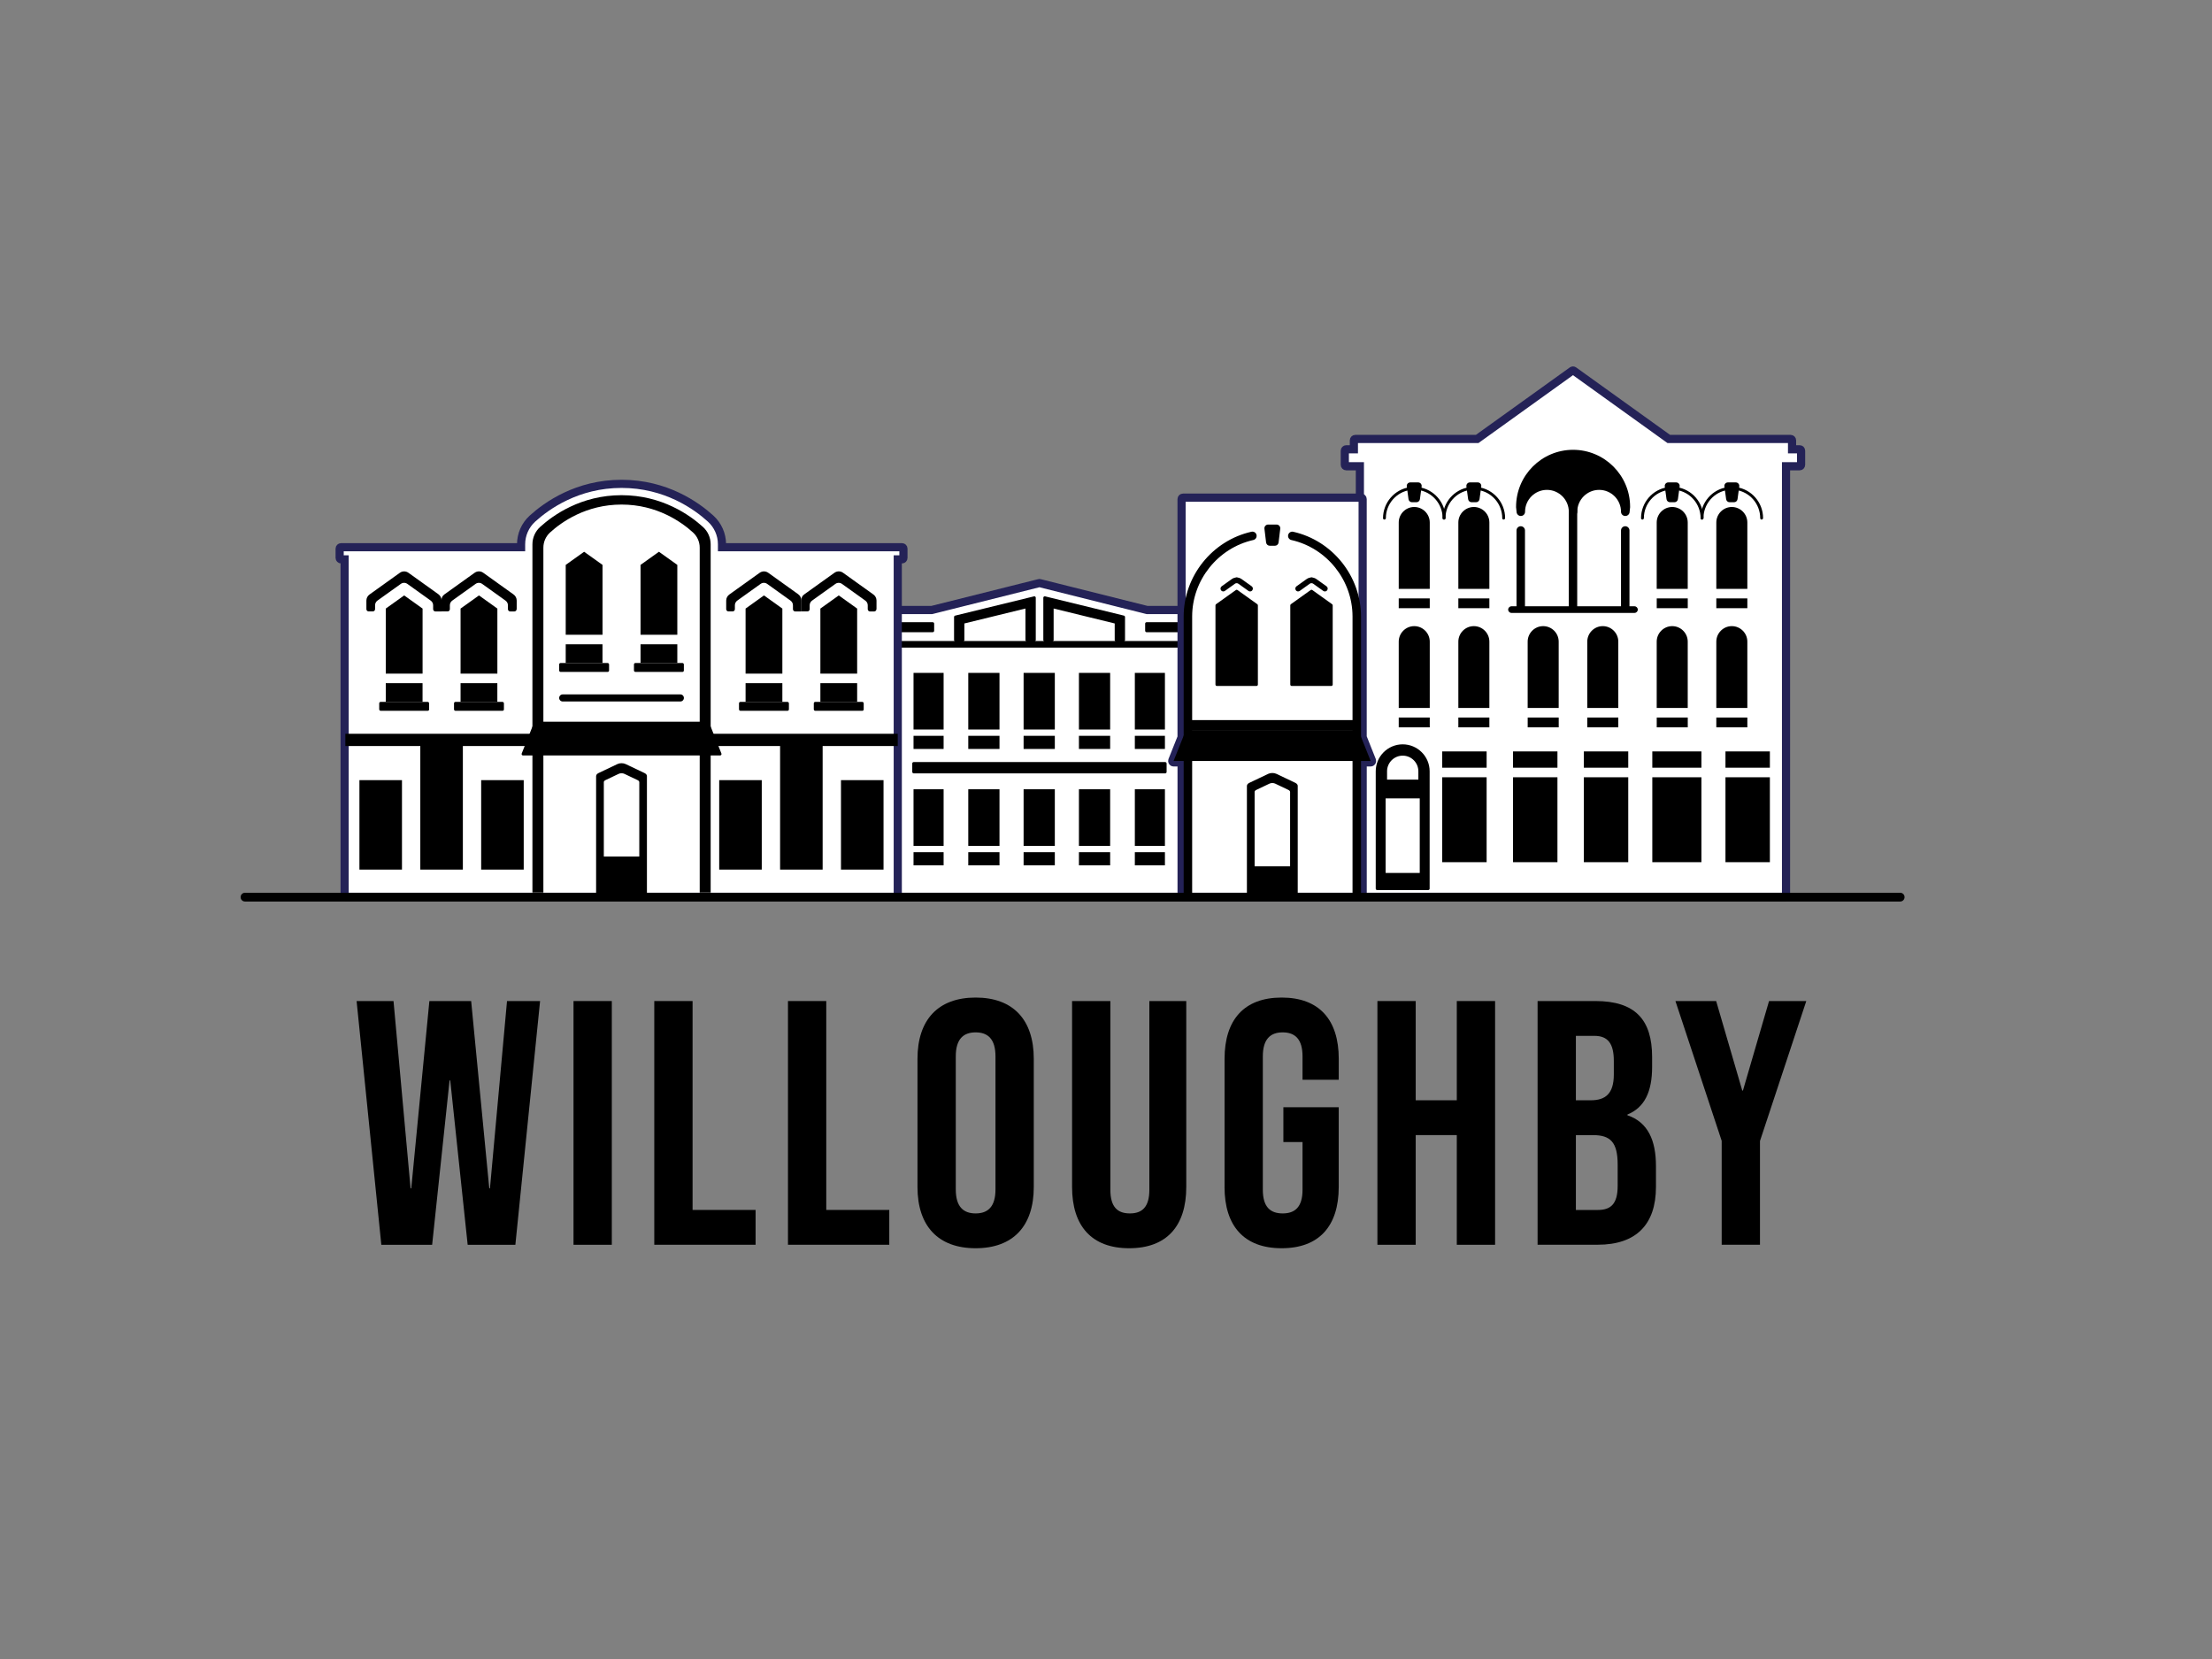 <svg xmlns="http://www.w3.org/2000/svg" id="Layer_1" data-name="Layer 1" viewBox="0 0 800 600"><rect x="0" y="0" width="800" height="600" fill="#808080" stroke="none"/><defs><style> .cls-1 { fill: #fff; stroke: #242257; stroke-miterlimit: 10; stroke-width: 2.95px; } .cls-2 { stroke-width: 0px; } </style></defs><path class="cls-1" d="m323.65,221.13c0-.28.23-.51.51-.51h12.82l38.61-9.67c.08-.05.17-.08.28-.08h.11c.1,0,.2.03.28.08l38.61,9.67h12.82c.28,0,.51.23.51.51l.26,102.69c0,.28-.23.51-.51.51h-104.02c-.28,0-.51-.23-.51-.51l.26-102.69Z"></path><path class="cls-2" d="m374.41,215.77c-.12-.1-.29-.13-.44-.09l-28.53,6.97c-.23.06-.39.26-.39.5v8.35c0,.28.23.51.51.51h2.71c.28,0,.51-.23.51-.51v-6.02s22.09-5.4,22.09-5.4v11.41c0,.28.23.51.51.51h2.71c.28,0,.51-.23.51-.51v-15.32c0-.16-.07-.31-.2-.4Z"></path><path class="cls-2" d="m406.5,222.65l-28.53-6.97c-.15-.03-.31,0-.44.09s-.2.25-.2.4v15.32c0,.28.23.51.51.51h2.71c.28,0,.51-.23.51-.51v-11.41s22.09,5.4,22.09,5.4v6.02c0,.28.23.51.51.51h2.71c.28,0,.51-.23.51-.51v-8.35c0-.24-.16-.44-.39-.5Z"></path><rect class="cls-2" x="414.16" y="225.03" width="14.19" height="3.62" rx=".51" ry=".51"></rect><path class="cls-2" d="m324.17,225.03h13.17c.28,0,.51.23.51.51v2.59c0,.28-.23.51-.51.51h-13.17c-.28,0-.51-.23-.51-.51v-2.59c0-.28.23-.51.51-.51Z"></path><rect class="cls-2" x="329.93" y="275.61" width="91.99" height="4.09" rx=".51" ry=".51"></rect><rect class="cls-2" x="370.2" y="308.21" width="11.29" height="4.75"></rect><rect class="cls-2" x="350.19" y="308.21" width="11.29" height="4.75"></rect><rect class="cls-2" x="390.21" y="308.21" width="11.29" height="4.75"></rect><rect class="cls-2" x="330.39" y="308.21" width="10.88" height="4.75"></rect><rect class="cls-2" x="410.43" y="308.21" width="10.88" height="4.75"></rect><g><rect class="cls-2" x="370.2" y="285.45" width="11.29" height="20.48"></rect><rect class="cls-2" x="350.19" y="285.45" width="11.29" height="20.48"></rect><rect class="cls-2" x="390.21" y="285.45" width="11.29" height="20.48"></rect><rect class="cls-2" x="330.39" y="285.45" width="10.88" height="20.48"></rect><rect class="cls-2" x="410.43" y="285.45" width="10.88" height="20.48"></rect></g><rect class="cls-2" x="370.2" y="266.12" width="11.29" height="4.75"></rect><rect class="cls-2" x="350.19" y="266.12" width="11.29" height="4.75"></rect><rect class="cls-2" x="390.21" y="266.12" width="11.29" height="4.75"></rect><rect class="cls-2" x="330.39" y="266.12" width="10.88" height="4.75"></rect><rect class="cls-2" x="410.43" y="266.12" width="10.88" height="4.75"></rect><g><rect class="cls-2" x="370.2" y="243.36" width="11.29" height="20.48"></rect><rect class="cls-2" x="350.19" y="243.36" width="11.29" height="20.48"></rect><rect class="cls-2" x="390.21" y="243.36" width="11.29" height="20.48"></rect><rect class="cls-2" x="330.39" y="243.36" width="10.88" height="20.48"></rect><rect class="cls-2" x="410.43" y="243.36" width="10.88" height="20.48"></rect></g><path class="cls-2" d="m426.85,234.22h-102c-.66,0-1.2-.54-1.2-1.2,0-.66.54-1.2,1.2-1.2h102c.66,0,1.2.54,1.2,1.2,0,.66-.54,1.2-1.2,1.2Z"></path><path class="cls-1" d="m123.36,197.91h65.1s0-1.07,0-1.07c0-3.52,1.49-6.9,4.1-9.27,5.16-4.7,16.21-12.58,32.23-12.58,16.02,0,27.07,7.88,32.23,12.58,2.6,2.37,4.1,5.75,4.1,9.27v1.07s65.11,0,65.11,0c.28,0,.51.23.51.51v3.37c0,.28-.23.51-.51.51h-1.54s0,121.52,0,121.52c0,.28-.23.51-.51.51H125.15c-.28,0-.51-.23-.51-.51v-121.52s-1.29,0-1.29,0c-.28,0-.51-.23-.51-.51v-3.37c0-.28.23-.51.51-.51Z"></path><polygon class="cls-2" points="211.26 199.55 204.6 204.3 204.6 229.56 217.91 229.56 217.91 204.3 211.26 199.55"></polygon><rect class="cls-2" x="204.6" y="233.02" width="13.3" height="6.77"></rect><rect class="cls-2" x="202.23" y="239.79" width="18.05" height="3.22" rx=".51" ry=".51"></rect><path class="cls-2" d="m246.06,253.7h-42.55c-.71,0-1.28-.57-1.28-1.28,0-.71.57-1.28,1.28-1.28h42.55c.71,0,1.28.57,1.28,1.28,0,.71-.57,1.28-1.28,1.28Z"></path><polygon class="cls-2" points="238.31 199.55 231.66 204.3 231.66 229.56 244.96 229.56 244.96 204.3 238.31 199.55"></polygon><rect class="cls-2" x="231.66" y="233.02" width="13.3" height="6.77"></rect><rect class="cls-2" x="229.28" y="239.79" width="18.05" height="3.22" rx=".51" ry=".51"></rect><path class="cls-2" d="m253.06,322.8v-124.74c0-2.08-.88-4.08-2.42-5.48-4.14-3.77-13.01-10.1-25.85-10.1-12.84,0-21.71,6.32-25.85,10.1-1.54,1.4-2.42,3.4-2.42,5.48v124.74h-3.96v-125.95c0-2.37,1.01-4.65,2.76-6.25,4.72-4.3,14.83-11.51,29.47-11.51,14.64,0,24.75,7.21,29.47,11.51,1.76,1.6,2.76,3.87,2.76,6.25v125.95h-3.96Z"></path><path class="cls-2" d="m317,220.3v-3.12c0-.86-.42-1.67-1.12-2.17l-1.03-.74-9.96-7.13c-.46-.33-1.01-.5-1.55-.5h.01c-.54,0-1.09.17-1.55.5l-5.84,4.18-4.12,2.95-1.03.74c-.63.45-1,1.17-1,1.94v4.18s2.2,0,2.2,0c.45,0,.82-.37.82-.82v-1.42c0-.66.32-1.29.86-1.67l.79-.57,3.17-2.27,4.49-3.21c.36-.26.77-.38,1.19-.38h-.01c.42,0,.84.13,1.19.38l7.67,5.49.79.57c.54.39.86,1.01.86,1.67v1.42c0,.45.37.82.82.82h1.5c.45,0,.82-.37.82-.82Z"></path><rect class="cls-2" x="294.32" y="253.85" width="18.05" height="3.22" rx=".51" ry=".51"></rect><polygon class="cls-2" points="303.35 215.34 296.7 220.1 296.7 243.63 310 243.63 310 220.1 303.35 215.34"></polygon><rect class="cls-2" x="296.7" y="247.08" width="13.3" height="6.77"></rect><polygon class="cls-2" points="276.3 215.34 269.65 220.1 269.65 243.63 282.95 243.63 282.95 220.1 276.3 215.34"></polygon><rect class="cls-2" x="269.65" y="247.08" width="13.3" height="6.77"></rect><rect class="cls-2" x="267.27" y="253.85" width="18.05" height="3.22" rx=".51" ry=".51"></rect><path class="cls-2" d="m289.83,221.13v-3.94c0-.92-.44-1.78-1.19-2.31l-.84-.6-9.96-7.13c-.46-.33-1.01-.5-1.55-.5h.01c-.54,0-1.09.17-1.55.5l-5.84,4.18-4.12,2.95-1.03.74c-.7.5-1.12,1.31-1.12,2.17v3.12c0,.45.37.82.82.82h1.5c.45,0,.82-.37.82-.82v-1.42c0-.66.32-1.29.86-1.67l.79-.57,3.17-2.27,4.49-3.21c.36-.26.77-.38,1.19-.38h-.01c.42,0,.84.13,1.19.38l7.67,5.49.79.57c.54.39.86,1.01.86,1.67v1.42c0,.45.37.82.82.82h2.2Z"></path><path class="cls-2" d="m215.59,280.67v42.89s18.38,0,18.38,0v-42.89c0-.42-.32-.82-.88-1.09l-6.83-3.25c-.86-.41-2.09-.41-2.95,0l-6.83,3.25c-.56.26-.88.67-.88,1.09Zm2.78,2.23c0-.3.23-.58.62-.76l4.77-2.27c.6-.29,1.46-.29,2.06,0l4.77,2.27c.39.18.62.46.62.76v26.88h-12.83v-26.88Z"></path><path class="cls-2" d="m260.43,273.22h-71.28c-.17,0-.33-.08-.42-.22-.09-.14-.11-.32-.05-.48l4.46-11.19c.08-.19.27-.32.48-.32h62.35c.21,0,.4.13.48.32l4.46,11.19c.06.16.04.34-.05.48-.09.14-.25.22-.42.22Z"></path><path class="cls-2" d="m186.87,220.3v-3.12c0-.86-.42-1.67-1.12-2.17l-1.03-.74-9.96-7.13c-.46-.33-1.01-.5-1.55-.5h.01c-.54,0-1.09.17-1.55.5l-5.84,4.18-4.12,2.95-1.03.74c-.63.45-1,1.17-1,1.94v4.18s2.2,0,2.2,0c.45,0,.82-.37.82-.82v-1.42c0-.66.32-1.29.86-1.67l.79-.57,3.17-2.27,4.49-3.21c.36-.26.77-.38,1.19-.38h-.01c.42,0,.84.13,1.19.38l7.67,5.49.79.57c.54.39.86,1.01.86,1.67v1.42c0,.45.37.82.82.82h1.5c.45,0,.82-.37.82-.82Z"></path><rect class="cls-2" x="164.2" y="253.85" width="18.05" height="3.22" rx=".51" ry=".51"></rect><polygon class="cls-2" points="173.23 215.34 166.57 220.1 166.57 243.63 179.88 243.63 179.88 220.1 173.23 215.34"></polygon><rect class="cls-2" x="166.57" y="247.08" width="13.3" height="6.77"></rect><polygon class="cls-2" points="146.17 215.34 139.52 220.1 139.52 243.63 152.83 243.63 152.83 220.1 146.17 215.34"></polygon><rect class="cls-2" x="139.52" y="247.08" width="13.3" height="6.77"></rect><rect class="cls-2" x="137.15" y="253.85" width="18.05" height="3.22" rx=".51" ry=".51"></rect><path class="cls-2" d="m159.7,221.13v-3.94c0-.92-.44-1.78-1.19-2.31l-.84-.6-9.96-7.13c-.46-.33-1.01-.5-1.55-.5h.01c-.54,0-1.09.17-1.55.5l-5.84,4.18-4.12,2.95-1.03.74c-.7.5-1.12,1.31-1.12,2.17v3.12c0,.45.37.82.82.82h1.5c.45,0,.82-.37.82-.82v-1.42c0-.66.32-1.29.86-1.67l.79-.57,3.17-2.27,4.49-3.21c.36-.26.77-.38,1.19-.38h-.01c.42,0,.84.13,1.19.38l7.67,5.49.79.57c.54.39.86,1.01.86,1.67v1.42c0,.45.37.82.82.82h2.2Z"></path><rect class="cls-2" x="282.13" y="269.1" width="15.39" height="45.4" transform="translate(579.65 583.6) rotate(-180)"></rect><rect class="cls-2" x="304.15" y="282.15" width="15.39" height="32.35" transform="translate(623.69 596.65) rotate(-180)"></rect><rect class="cls-2" x="260.11" y="282.15" width="15.39" height="32.35" transform="translate(535.61 596.65) rotate(-180)"></rect><rect class="cls-2" x="152" y="269.1" width="15.39" height="45.4" transform="translate(319.4 583.6) rotate(-180)"></rect><rect class="cls-2" x="174.03" y="282.15" width="15.39" height="32.35" transform="translate(363.44 596.65) rotate(-180)"></rect><rect class="cls-2" x="129.98" y="282.15" width="15.39" height="32.35" transform="translate(275.36 596.65) rotate(-180)"></rect><rect class="cls-2" x="257.02" y="265.39" width="67.66" height="4.43" transform="translate(581.7 535.2) rotate(-180)"></rect><rect class="cls-2" x="124.91" y="265.39" width="67.66" height="4.43" transform="translate(317.47 535.2) rotate(-180)"></rect><path class="cls-1" d="m486.89,162.49h2.76s0-3.23,0-3.23c0-.28.23-.51.51-.51h44.09s34.34-24.66,34.34-24.66c.18-.13.42-.13.6,0l34.34,24.66h44.08c.28,0,.51.23.51.51v3.23s2.76,0,2.76,0c.28,0,.51.23.51.51v5.12c0,.28-.23.51-.51.51h-4.94s0,94.07,0,94.07v61.12c0,.28-.23.51-.51.51h-153.1c-.28,0-.51-.23-.51-.51v-61.12s0-94.07,0-94.07h-4.94c-.28,0-.51-.23-.51-.51v-5.12c0-.28.23-.51.51-.51Z"></path><path class="cls-2" d="m587.79,186.61s-.05,0-.08,0c-.82-.04-1.45-.72-1.45-1.53,0-4.36-3.55-7.91-7.91-7.91s-7.91,3.55-7.91,7.91c0,.85-.69,1.53-1.53,1.53-.85,0-1.53-.69-1.53-1.53,0-4.36-3.55-7.91-7.91-7.91-4.36,0-7.91,3.55-7.91,7.91,0,.82-.64,1.49-1.45,1.53-.81.05-1.52-.56-1.61-1.37l-.19-1.78c0-.05,0-.11,0-.16,0-11.37,9.25-20.62,20.62-20.62,11.37,0,20.62,9.25,20.62,20.62,0,.05,0,.11,0,.16l-.19,1.78c-.08.78-.75,1.37-1.53,1.37Zm1.53-1.53h0,0Z"></path><path class="cls-2" d="m568.89,221.04c-.85,0-1.53-.69-1.53-1.53v-34.93c0-.85.69-1.53,1.53-1.53.85,0,1.53.69,1.53,1.53v34.93c0,.85-.69,1.53-1.53,1.53Z"></path><path class="cls-2" d="m550,221.04c-.85,0-1.53-.69-1.53-1.53v-27.66c0-.85.69-1.53,1.53-1.53.85,0,1.53.69,1.53,1.53v27.66c0,.85-.69,1.53-1.53,1.53Z"></path><path class="cls-2" d="m587.79,221.04c-.85,0-1.53-.69-1.53-1.53v-27.66c0-.85.69-1.53,1.53-1.53s1.53.69,1.53,1.53v27.66c0,.85-.69,1.53-1.53,1.53Z"></path><path class="cls-2" d="m497.55,278.95v42.44c0,.28.23.51.51.51h18.48c.28,0,.51-.23.51-.51v-42.44c0-5.38-4.37-9.75-9.75-9.75-5.38,0-9.75,4.37-9.75,9.75Zm15.41,3.02h-11.31v-3.02c0-3.12,2.54-5.66,5.66-5.66,3.12,0,5.66,2.54,5.66,5.66v3.02Zm-11.83,6.77h12.34v26.97h-12.34v-26.97Z"></path><path class="cls-2" d="m615.56,187.91c-.28,0-.51-.2-.51-.48,0-5.69,4.2-10.5,9.76-11.25.29-.04.54.16.58.44.04.28-.16.54-.44.58-5.06.69-8.87,5.06-8.87,10.17,0,.28-.23.54-.51.54Z"></path><path class="cls-2" d="m637.12,187.91c-.28,0-.51-.2-.51-.48,0-5.18-3.81-9.55-8.87-10.24-.28-.04-.48-.3-.44-.58.04-.28.29-.48.58-.44,5.56.75,9.76,5.56,9.76,11.19,0,.28-.23.54-.51.54Z"></path><path class="cls-2" d="m627.78,174.47h-2.87c-.77,0-1.36.68-1.26,1.44l.63,4.63c.09.63.62,1.1,1.26,1.1h1.6c.64,0,1.17-.47,1.26-1.1l.63-4.63c.1-.76-.49-1.44-1.26-1.44Z"></path><path class="cls-2" d="m626.34,183.36c-3.09,0-5.61,2.52-5.61,5.61v23.99s11.22,0,11.22,0v-23.99c0-3.09-2.52-5.61-5.61-5.61Z"></path><rect class="cls-2" x="620.73" y="216.42" width="11.22" height="3.54"></rect><path class="cls-2" d="m594.01,187.91c-.28,0-.51-.2-.51-.48,0-5.69,4.2-10.5,9.76-11.25.29-.04.54.16.58.44.04.28-.16.54-.44.58-5.06.69-8.87,5.06-8.87,10.17,0,.28-.23.54-.51.54Z"></path><path class="cls-2" d="m615.56,187.91c-.28,0-.51-.2-.51-.48,0-5.18-3.81-9.55-8.87-10.24-.28-.04-.48-.3-.44-.58.04-.28.29-.48.58-.44,5.56.75,9.76,5.56,9.76,11.19,0,.28-.23.54-.51.54Z"></path><path class="cls-2" d="m606.22,174.47h-2.87c-.77,0-1.36.68-1.26,1.44l.63,4.63c.09.63.62,1.1,1.26,1.1h1.6c.64,0,1.17-.47,1.26-1.1l.63-4.63c.1-.76-.49-1.44-1.26-1.44Z"></path><path class="cls-2" d="m604.78,183.36c-3.09,0-5.61,2.52-5.61,5.61v23.99s11.22,0,11.22,0v-23.99c0-3.09-2.52-5.61-5.61-5.61Z"></path><rect class="cls-2" x="599.18" y="216.42" width="11.22" height="3.54"></rect><path class="cls-2" d="m522.26,187.91c-.28,0-.51-.2-.51-.48,0-5.69,4.2-10.5,9.76-11.25.29-.04.54.16.58.44.04.28-.16.54-.44.58-5.06.69-8.87,5.06-8.87,10.17,0,.28-.23.54-.51.54Z"></path><path class="cls-2" d="m543.82,187.91c-.28,0-.51-.2-.51-.48,0-5.18-3.81-9.55-8.87-10.24-.28-.04-.48-.3-.44-.58.04-.28.29-.48.58-.44,5.56.75,9.76,5.56,9.76,11.19,0,.28-.23.54-.51.54Z"></path><path class="cls-2" d="m534.47,174.47h-2.87c-.77,0-1.36.68-1.26,1.44l.63,4.63c.09.63.62,1.1,1.26,1.1h1.6c.64,0,1.17-.47,1.26-1.1l.63-4.63c.1-.76-.49-1.44-1.26-1.44Z"></path><path class="cls-2" d="m533.04,183.36c-3.09,0-5.61,2.52-5.61,5.61v23.99s11.22,0,11.22,0v-23.99c0-3.09-2.52-5.61-5.61-5.61Z"></path><rect class="cls-2" x="527.43" y="216.42" width="11.22" height="3.54"></rect><path class="cls-2" d="m500.7,187.91c-.28,0-.51-.2-.51-.48,0-5.69,4.2-10.5,9.76-11.25.29-.04.54.16.58.44.04.28-.16.54-.44.58-5.06.69-8.87,5.06-8.87,10.17,0,.28-.23.54-.51.54Z"></path><path class="cls-2" d="m522.26,187.91c-.28,0-.51-.2-.51-.48,0-5.18-3.81-9.55-8.87-10.24-.28-.04-.48-.3-.44-.58.04-.28.29-.48.58-.44,5.56.75,9.76,5.56,9.76,11.19,0,.28-.23.54-.51.54Z"></path><path class="cls-2" d="m512.91,174.47h-2.87c-.77,0-1.36.68-1.26,1.44l.63,4.63c.09.63.62,1.1,1.26,1.1h1.6c.64,0,1.17-.47,1.26-1.1l.63-4.63c.1-.76-.49-1.44-1.26-1.44Z"></path><path class="cls-2" d="m511.48,183.36c-3.09,0-5.61,2.52-5.61,5.61v23.99s11.22,0,11.22,0v-23.99c0-3.09-2.52-5.61-5.61-5.61Z"></path><rect class="cls-2" x="505.87" y="216.42" width="11.22" height="3.54"></rect><path class="cls-2" d="m626.34,226.45c-3.09,0-5.61,2.52-5.61,5.61v23.99s11.22,0,11.22,0v-23.99c0-3.09-2.52-5.61-5.61-5.61Z"></path><rect class="cls-2" x="620.73" y="259.51" width="11.22" height="3.54"></rect><path class="cls-2" d="m604.78,226.45c-3.09,0-5.61,2.52-5.61,5.61v23.99s11.22,0,11.22,0v-23.99c0-3.09-2.52-5.61-5.61-5.61Z"></path><rect class="cls-2" x="599.18" y="259.51" width="11.22" height="3.54"></rect><path class="cls-2" d="m579.67,226.45c-3.09,0-5.61,2.52-5.61,5.61v23.99s11.22,0,11.22,0v-23.99c0-3.09-2.52-5.61-5.61-5.61Z"></path><rect class="cls-2" x="574.06" y="259.51" width="11.22" height="3.54"></rect><path class="cls-2" d="m558.11,226.45c-3.09,0-5.61,2.52-5.61,5.61v23.99s11.22,0,11.22,0v-23.99c0-3.09-2.52-5.61-5.61-5.61Z"></path><rect class="cls-2" x="552.51" y="259.51" width="11.22" height="3.54"></rect><path class="cls-2" d="m533.04,226.45c-3.09,0-5.61,2.52-5.61,5.61v23.99s11.22,0,11.22,0v-23.99c0-3.09-2.52-5.61-5.61-5.61Z"></path><rect class="cls-2" x="527.43" y="259.51" width="11.22" height="3.54"></rect><path class="cls-2" d="m511.48,226.45c-3.09,0-5.61,2.52-5.61,5.61v23.99s11.22,0,11.22,0v-23.99c0-3.09-2.52-5.61-5.61-5.61Z"></path><rect class="cls-2" x="505.87" y="259.51" width="11.22" height="3.54"></rect><g><rect class="cls-2" x="597.58" y="281.11" width="17.76" height="30.71"></rect><rect class="cls-2" x="597.58" y="271.76" width="17.76" height="5.89"></rect></g><g><rect class="cls-2" x="572.82" y="281.11" width="16.06" height="30.71"></rect><rect class="cls-2" x="572.82" y="271.76" width="16.06" height="5.89"></rect></g><g><rect class="cls-2" x="624.04" y="271.76" width="16.06" height="5.89"></rect><rect class="cls-2" x="624.04" y="281.11" width="16.06" height="30.71"></rect></g><g><rect class="cls-2" x="521.6" y="281.11" width="16.06" height="30.71"></rect><rect class="cls-2" x="521.6" y="271.76" width="16.06" height="5.89"></rect></g><g><rect class="cls-2" x="547.21" y="271.76" width="16.06" height="5.89"></rect><rect class="cls-2" x="547.21" y="281.11" width="16.06" height="30.71"></rect></g><path class="cls-2" d="m591.13,221.67h-44.48c-.66,0-1.2-.54-1.2-1.2,0-.66.54-1.2,1.2-1.2h44.48c.66,0,1.2.54,1.2,1.2,0,.66-.54,1.2-1.2,1.2Z"></path><path class="cls-1" d="m427.33,266.58v-79.49s0-2.02,0-2.02v-4.58c0-.28.23-.51.51-.51h64.47c.28,0,.51.23.51.51v4.58s0,2.02,0,2.02v79.49s3.37,8.45,3.37,8.45c.06.16.04.34-.05.48-.1.14-.25.23-.42.23h-2.89s0,48.09,0,48.09c0,.28-.23.51-.51.51h-64.47c-.28,0-.51-.23-.51-.51v-48.09s-2.89,0-2.89,0c-.17,0-.33-.08-.42-.23-.1-.14-.11-.32-.05-.48l3.37-8.45Z"></path><path class="cls-2" d="m429.62,324.33c-.85,0-1.53-.69-1.53-1.53v-99.83c0-14.58,10.31-27.47,24.52-30.66.83-.19,1.65.33,1.83,1.16.18.83-.33,1.65-1.16,1.83-12.82,2.88-22.12,14.51-22.12,27.66v99.83c0,.85-.69,1.53-1.53,1.53Z"></path><path class="cls-2" d="m461.07,197.38h-1.83c-.68,0-1.26-.51-1.34-1.19l-.6-4.97c-.1-.8.53-1.51,1.34-1.51h3.04c.81,0,1.44.71,1.34,1.51l-.6,4.97c-.08.68-.66,1.19-1.34,1.19Z"></path><path class="cls-2" d="m490.69,324.33c-.85,0-1.53-.69-1.53-1.53v-99.83c0-13.15-9.3-24.79-22.12-27.66-.83-.19-1.35-1.01-1.16-1.83.19-.83,1.01-1.35,1.83-1.16,14.21,3.19,24.52,16.08,24.52,30.66v99.83c0,.85-.69,1.53-1.53,1.53Z"></path><polygon class="cls-2" points="495.72 275.22 424.44 275.22 428.9 264.03 491.26 264.03 495.72 275.22"></polygon><rect class="cls-2" x="429.32" y="260.43" width="61.53" height="3.64"></rect><path class="cls-2" d="m481.49,248.09h-14.33c-.28,0-.51-.23-.51-.51v-28.64c0-.17.08-.32.21-.42l7.16-5.12c.18-.13.42-.13.6,0l7.16,5.12c.13.1.21.25.21.42v28.64c0,.28-.23.51-.51.51Z"></path><path class="cls-2" d="m469.49,213.9c-.32,0-.63-.15-.83-.43-.33-.46-.22-1.1.24-1.43l3.65-2.61c.52-.37,1.14-.57,1.78-.58h0c.56,0,1.02.46,1.02,1.02,0,.57-.46,1.02-1.02,1.03-.22,0-.42.07-.6.19l-3.65,2.61c-.18.13-.39.19-.59.19Z"></path><path class="cls-2" d="m479.16,213.9c-.21,0-.41-.06-.59-.19l-3.65-2.61c-.17-.12-.38-.19-.6-.19-.57,0-1.02-.46-1.02-1.03,0-.56.46-1.02,1.02-1.02h0c.64,0,1.26.2,1.78.57l3.65,2.61c.46.33.57.97.24,1.43-.2.28-.51.43-.83.43Z"></path><path class="cls-2" d="m454.43,248.09h-14.33c-.28,0-.51-.23-.51-.51v-28.64c0-.17.08-.32.21-.42l7.16-5.12c.18-.13.42-.13.6,0l7.16,5.12c.13.1.21.25.21.42v28.64c0,.28-.23.51-.51.51Z"></path><path class="cls-2" d="m442.43,213.9c-.32,0-.63-.15-.83-.43-.33-.46-.22-1.1.24-1.43l3.65-2.61c.52-.37,1.14-.57,1.78-.58h0c.56,0,1.02.46,1.02,1.02,0,.57-.46,1.02-1.02,1.03-.22,0-.42.07-.6.19l-3.65,2.61c-.18.13-.39.19-.59.19Z"></path><path class="cls-2" d="m452.1,213.9c-.21,0-.41-.06-.59-.19l-3.65-2.61c-.17-.12-.38-.19-.6-.19-.57,0-1.02-.46-1.02-1.03,0-.56.46-1.02,1.02-1.02h0c.64,0,1.26.2,1.78.57l3.65,2.61c.46.33.57.97.24,1.43-.2.28-.51.43-.83.43Z"></path><path class="cls-2" d="m450.96,284.21v40.12s18.38,0,18.38,0v-40.12c0-.42-.32-.82-.88-1.09l-6.83-3.25c-.86-.41-2.09-.41-2.95,0l-6.83,3.25c-.56.26-.88.67-.88,1.09Zm2.78,2.23c0-.3.23-.58.62-.76l4.77-2.27c.6-.29,1.46-.29,2.06,0l4.77,2.27c.39.18.62.46.62.76v26.88h-12.83v-26.88Z"></path><path class="cls-2" d="m687.22,326.05H88.61c-.88,0-1.59-.71-1.59-1.59,0-.88.71-1.59,1.59-1.59h598.61c.88,0,1.59.71,1.59,1.59,0,.88-.71,1.59-1.59,1.59Z"></path><g><path class="cls-2" d="m128.97,362.04h13.35l6.17,67.75h.25l6.55-67.75h15.11l6.55,67.75h.25l6.17-67.75h11.96l-8.94,88.15h-17.25l-6.3-59.43h-.25l-6.3,59.43h-18.38l-8.94-88.15Z"></path><path class="cls-2" d="m207.42,362.04h13.85v88.15h-13.85v-88.15Z"></path><path class="cls-2" d="m236.63,362.04h13.85v75.55h22.79v12.59h-36.64v-88.15Z"></path><path class="cls-2" d="m284.98,362.04h13.85v75.55h22.79v12.59h-36.64v-88.15Z"></path><path class="cls-2" d="m331.82,429.28v-46.34c0-14.1,7.43-22.16,21.03-22.16s21.03,8.06,21.03,22.16v46.34c0,14.1-7.43,22.16-21.03,22.16s-21.03-8.06-21.03-22.16Zm28.21.88v-48.1c0-6.3-2.77-8.69-7.18-8.69s-7.18,2.39-7.18,8.69v48.1c0,6.3,2.77,8.69,7.18,8.69s7.18-2.39,7.18-8.69Z"></path><path class="cls-2" d="m387.73,429.28v-67.24h13.85v68.25c0,6.3,2.64,8.56,7.05,8.56s7.05-2.27,7.05-8.56v-68.25h13.35v67.24c0,14.1-7.05,22.16-20.65,22.16s-20.65-8.06-20.65-22.16Z"></path><path class="cls-2" d="m442.88,429.28v-46.34c0-14.1,7.05-22.16,20.65-22.16s20.65,8.06,20.65,22.16v7.56h-13.1v-8.44c0-6.3-2.77-8.69-7.18-8.69s-7.18,2.39-7.18,8.69v48.23c0,6.3,2.77,8.56,7.18,8.56s7.18-2.27,7.18-8.56v-17.25h-6.93v-12.59h20.02v28.83c0,14.1-7.05,22.16-20.65,22.16s-20.65-8.06-20.65-22.16Z"></path><path class="cls-2" d="m498.16,362.04h13.85v35.89h14.86v-35.89h13.85v88.15h-13.85v-39.67h-14.86v39.67h-13.85v-88.15Z"></path><path class="cls-2" d="m556.08,362.04h20.9c14.36,0,20.53,6.68,20.53,20.27v3.53c0,9.07-2.77,14.73-8.94,17.25v.25c7.43,2.52,10.33,9.07,10.33,18.38v7.55c0,13.6-7.18,20.9-21.03,20.9h-21.78v-88.15Zm19.27,35.89c5.16,0,8.31-2.27,8.31-9.32v-4.91c0-6.3-2.14-9.07-7.05-9.07h-6.67v23.3h5.41Zm2.52,39.67c4.66,0,7.18-2.14,7.18-8.69v-7.68c0-8.18-2.64-10.7-8.94-10.7h-6.17v27.07h7.93Z"></path><path class="cls-2" d="m622.69,412.66l-16.75-50.62h14.73l9.44,32.36h.25l9.44-32.36h13.47l-16.75,50.62v37.52h-13.85v-37.52Z"></path></g></svg>
